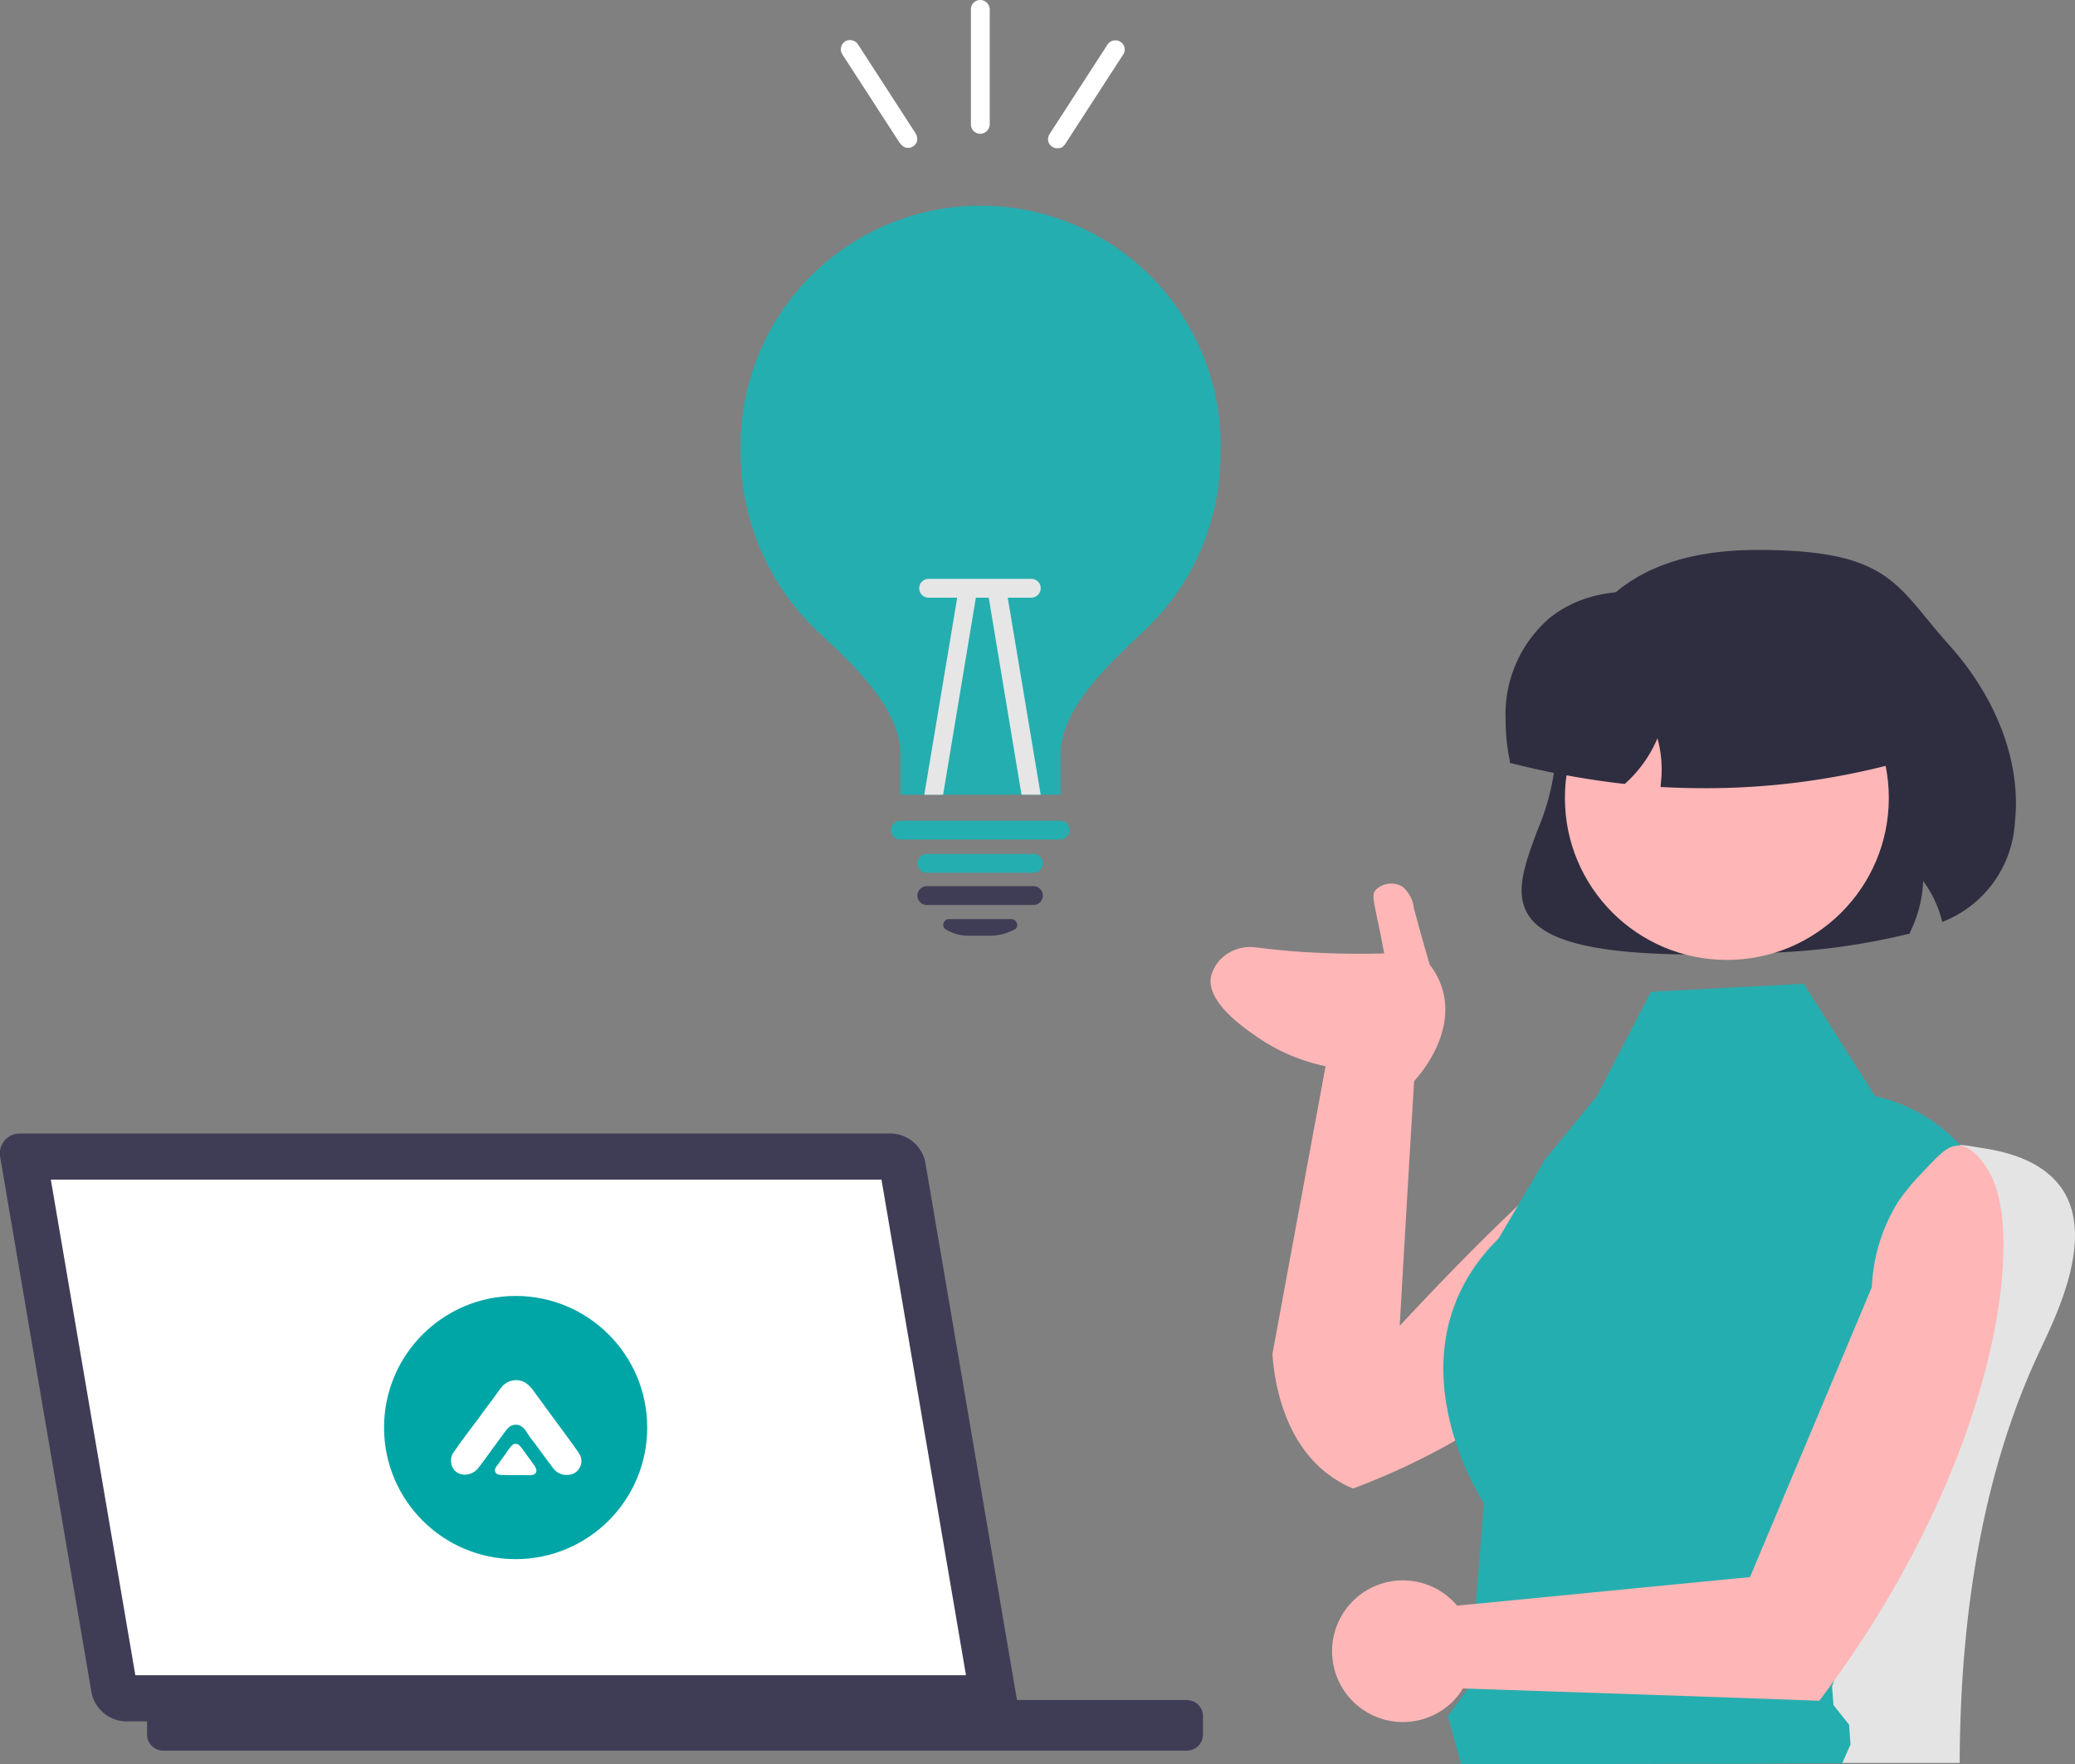 <svg xmlns="http://www.w3.org/2000/svg" width="176.414" height="149.985"><rect width="100%" height="100%" fill="#808080" stroke="none"/><g data-name="グループ 134"><path data-name="パス 87" d="M156.712 104.19l-3.319 21.207a142.893 142.893 0 01-1.721 23.481c-.062.338-.092.646-.154.984h15.091c.061-16.812 3.411-27.723 6.7-34.792 1.383-2.981 4.825-9.681 2.059-13.922-1.475-2.244-4.18-3.1-6.331-3.473l-1.506-.246c-5.256-.83-10.081 2.213-10.788 6.761z" fill="#e4e4e4"/><g data-name="グループ 129" transform="translate(-733.475 -1337.884)"><path data-name="パス 88" d="M877.832 1419.024c-8.237 0-12.724-1.015-14.292-3.166-1.383-1.906-.461-4.4.615-7.315a20.372 20.372 0 001.629-6.792c0-11.372 5.778-17.119 17.119-17.119s11.741 3.012 16.259 8.052c4.118 4.58 6.147 10.05 5.624 15.029a9.677 9.677 0 01-5.962 8.452l-.216.092-.061-.215a9.41 9.41 0 00-1.567-3.258 10.824 10.824 0 01-1.138 4.395v.093h-.123a57.633 57.633 0 01-12.785 1.629c-1.844.061-3.565.123-5.133.123z" fill="#2f2e41"/><path data-name="パス 89" d="M877.064 1431.594c-2.859-1.875-11.065 4.487-24.588 18.994.4-6.946.8-13.861 1.229-20.807.369-.4 3.5-3.873 2.428-7.715a6.3 6.3 0 00-1.106-2.182c-.615-2.09-1.045-3.688-1.352-4.825a2.731 2.731 0 00-.984-1.814 1.877 1.877 0 00-2.274.308c-.308.4-.154.891.123 2.305.153.676.369 1.752.614 3.073-2.12.062-4.456.031-6.915-.123a72.162 72.162 0 01-4.088-.4 3.515 3.515 0 00-2.12.43 3.233 3.233 0 00-1.6 2.059c-.431 2.275 3.1 4.58 4.333 5.41a16.018 16.018 0 005.409 2.213q-2.259 12.216-4.518 24.464c.123 1.752.738 7.5 5.1 10.481a9.316 9.316 0 001.752.952 59.085 59.085 0 0022.744-15.244 56.339 56.339 0 005.962-7.837c1.414-5.5 1.383-8.729-.123-9.682z" fill="#ffb6b6"/><path data-name="パス 90" d="M873.836 1422.189l13-.676 6.055 9.558s11.372 1.906 10.573 15.306-13.831 25.141-13.831 25.141l.553 6.977-.953 2.766.123 1.567 1.322 1.66.123 1.69c-.246.523-.461 1.076-.707 1.6l-32.394.092c-.369-1.383-.768-2.736-1.137-4.119l1.782-2.4-.983-3.135 1.506-3.012.768-9.527s-8.544-12.847 1.26-22.529l3.934-6.7 4.4-5.379 4.61-8.882z" fill="#25aeaf"/><circle data-name="楕円形 7" cx="13.769" cy="13.769" r="13.769" transform="translate(866.522 1391.946)" fill="#ffb6b6"/><path data-name="パス 91" d="M878.447 1404.886c-1.2 0-2.367-.031-3.566-.093h-.215v-.215a9.995 9.995 0 00-.276-3.934 10.794 10.794 0 01-2.705 3.811l-.061.062h-.093a71.7 71.7 0 01-9.558-1.752h-.123v-.154a16.731 16.731 0 01-.369-3.5 10.8 10.8 0 013.75-8.7c2.643-2.121 6.393-2.766 10.6-1.814h13.493a5.614 5.614 0 015.593 5.594v8.544h-.153a62.516 62.516 0 01-16.351 2.152z" fill="#2f2e41"/><path data-name="パス 92" d="M899.9 1435.282c-.891 0-1.629.83-3.135 2.428a17.617 17.617 0 00-1.936 2.367 14.95 14.95 0 00-2.213 7.222c-3.442 8.206-6.915 16.443-10.357 24.649-8.3.8-16.6 1.629-24.9 2.428a6.021 6.021 0 10-.738 8.483 5.585 5.585 0 001.23-1.444c10.111.338 20.192.676 30.3 1.045a91.734 91.734 0 003.872-5.533c11.649-18.01 13.493-34.545 10.542-39.463-.307-.522-1.321-2.213-2.674-2.213z" fill="#ffb6b6"/></g><g data-name="グループ 130"><path data-name="パス 93" d="M103.754 38.081a20.515 20.515 0 01-6.239 15.305c-2.889 2.766-7.345 6.67-7.345 10.757v3.412H76.554v-3.412c0-4.18-4.487-8.052-7.345-10.757a21.017 21.017 0 01-6.239-15.305v-.123a20.408 20.408 0 1140.815.123z" fill="#25aeaf"/><path d="M87.864 74.194h-9.066a.794.794 0 01-.8-.8.814.814 0 01.8-.8h9.066a.794.794 0 01.8.8.814.814 0 01-.8.8z" fill="#25aeaf"/><path d="M87.864 76.929h-9.066a.794.794 0 01-.8-.8.814.814 0 01.8-.8h9.066a.8.8 0 110 1.6z" fill="#3f3d56"/><path data-name="パス 94" d="M84.299 79.541h-1.967a3.7 3.7 0 01-1.905-.522.453.453 0 01-.215-.523.488.488 0 01.461-.368h5.317a.481.481 0 01.461.368.384.384 0 01-.215.523 4.354 4.354 0 01-1.937.522z" fill="#3f3d56"/><path d="M90.139 71.366H76.554a.794.794 0 01-.8-.8.814.814 0 01.8-.8h13.585a.794.794 0 01.8.8.814.814 0 01-.8.8z" fill="#25aeaf"/><path data-name="パス 95" d="M83.008 50.559l-2.827 17h-1.6l2.889-17.273a.8.8 0 111.567.277z" fill="#e6e6e6"/><path data-name="パス 96" d="M88.448 67.555h-1.6l-2.827-17a.779.779 0 01.645-.922.8.8 0 01.922.645l2.889 17.273z" fill="#e6e6e6"/><path d="M78.152 50.006a.794.794 0 01.8-.8h8.729a.794.794 0 01.8.8.814.814 0 01-.8.8h-8.729a.794.794 0 01-.8-.8z" fill="#e6e6e6"/><path d="M90.108 12.571a.789.789 0 01-.983-.553.8.8 0 01.123-.646l4.917-7.591a.792.792 0 011.106-.215.758.758 0 01.216 1.075l-4.918 7.592a.928.928 0 01-.461.369zm-13.583-.369l-4.917-7.591a.808.808 0 01.215-1.076.822.822 0 011.107.215l4.917 7.592a.945.945 0 01.123.645.8.8 0 01-.984.553.885.885 0 01-.461-.369zm6.821-.83a.794.794 0 01-.8-.8V.799a.794.794 0 01.8-.8.814.814 0 01.8.8v9.773a.814.814 0 01-.8.8z" fill="#fff"/></g><g data-name="グループ 131"><path data-name="パス 97" d="M84.825 146.327H10.693a3.054 3.054 0 01-2.951-2.673L.025 98.416a1.694 1.694 0 011.6-2.059h74.132a3.055 3.055 0 012.95 2.674l7.714 45.241a1.693 1.693 0 01-1.6 2.059z" fill="#3f3d56"/><path data-name="パス 98" d="M13.825 144.516h87.132a1.381 1.381 0 011.321 1.445v1.413a1.382 1.382 0 01-1.321 1.445H13.825a1.382 1.382 0 01-1.322-1.445v-1.413a1.382 1.382 0 011.322-1.445z" fill="#3f3d56"/><path data-name="パス 99" d="M11.507 142.407l-7.185-42.133h70.621l7.184 42.133z" fill="#fff"/></g><g data-name="グループ 133" transform="translate(-733.475 -1337.884)"><circle data-name="楕円形 8" cx="11.187" cy="11.187" r="11.187" transform="translate(766.127 1448.048)" fill="#00a6a5"/><g data-name="グループ 132" fill="#fff"><path data-name="パス 100" d="M781.618 1463.262a1.358 1.358 0 01-1.045-.492c-.154-.184-.277-.369-.431-.553-.522-.707-1.045-1.445-1.6-2.152l-.369-.553a1.229 1.229 0 00-.461-.43.914.914 0 00-.922.092 2.26 2.26 0 00-.368.4c-.431.584-.83 1.137-1.261 1.721-.276.4-.584.8-.86 1.168a3.237 3.237 0 01-.277.338 1.44 1.44 0 01-.891.43 1.146 1.146 0 01-.553-.061 1.1 1.1 0 01-.738-.892 1.216 1.216 0 01.184-.922c.185-.246.339-.491.523-.737a90.812 90.812 0 011.537-2.06c.4-.553.8-1.106 1.229-1.659.246-.338.492-.707.768-1.045a1.539 1.539 0 01.953-.615 1.519 1.519 0 011.2.246 2.776 2.776 0 01.522.523c.492.676 1.015 1.383 1.506 2.059.738 1.014 1.506 2.028 2.244 3.073.092.123.184.277.277.43a1.113 1.113 0 01.092.769 1.25 1.25 0 01-.615.8 1.608 1.608 0 01-.644.122z"/><path data-name="パス 101" d="M778.544 1463.293c-.83-.031-1.629 0-2.459-.031a.521.521 0 01-.215-.031.383.383 0 01-.307-.461 1.236 1.236 0 01.154-.276l.737-1.015a6.2 6.2 0 01.4-.553c.031-.061.092-.092.123-.154a.456.456 0 01.676 0 1.042 1.042 0 01.184.216c.215.307.431.583.646.891.153.184.276.4.43.584a1.152 1.152 0 01.154.338.371.371 0 01-.308.461.6.6 0 00-.215.031z"/></g></g></g></svg>